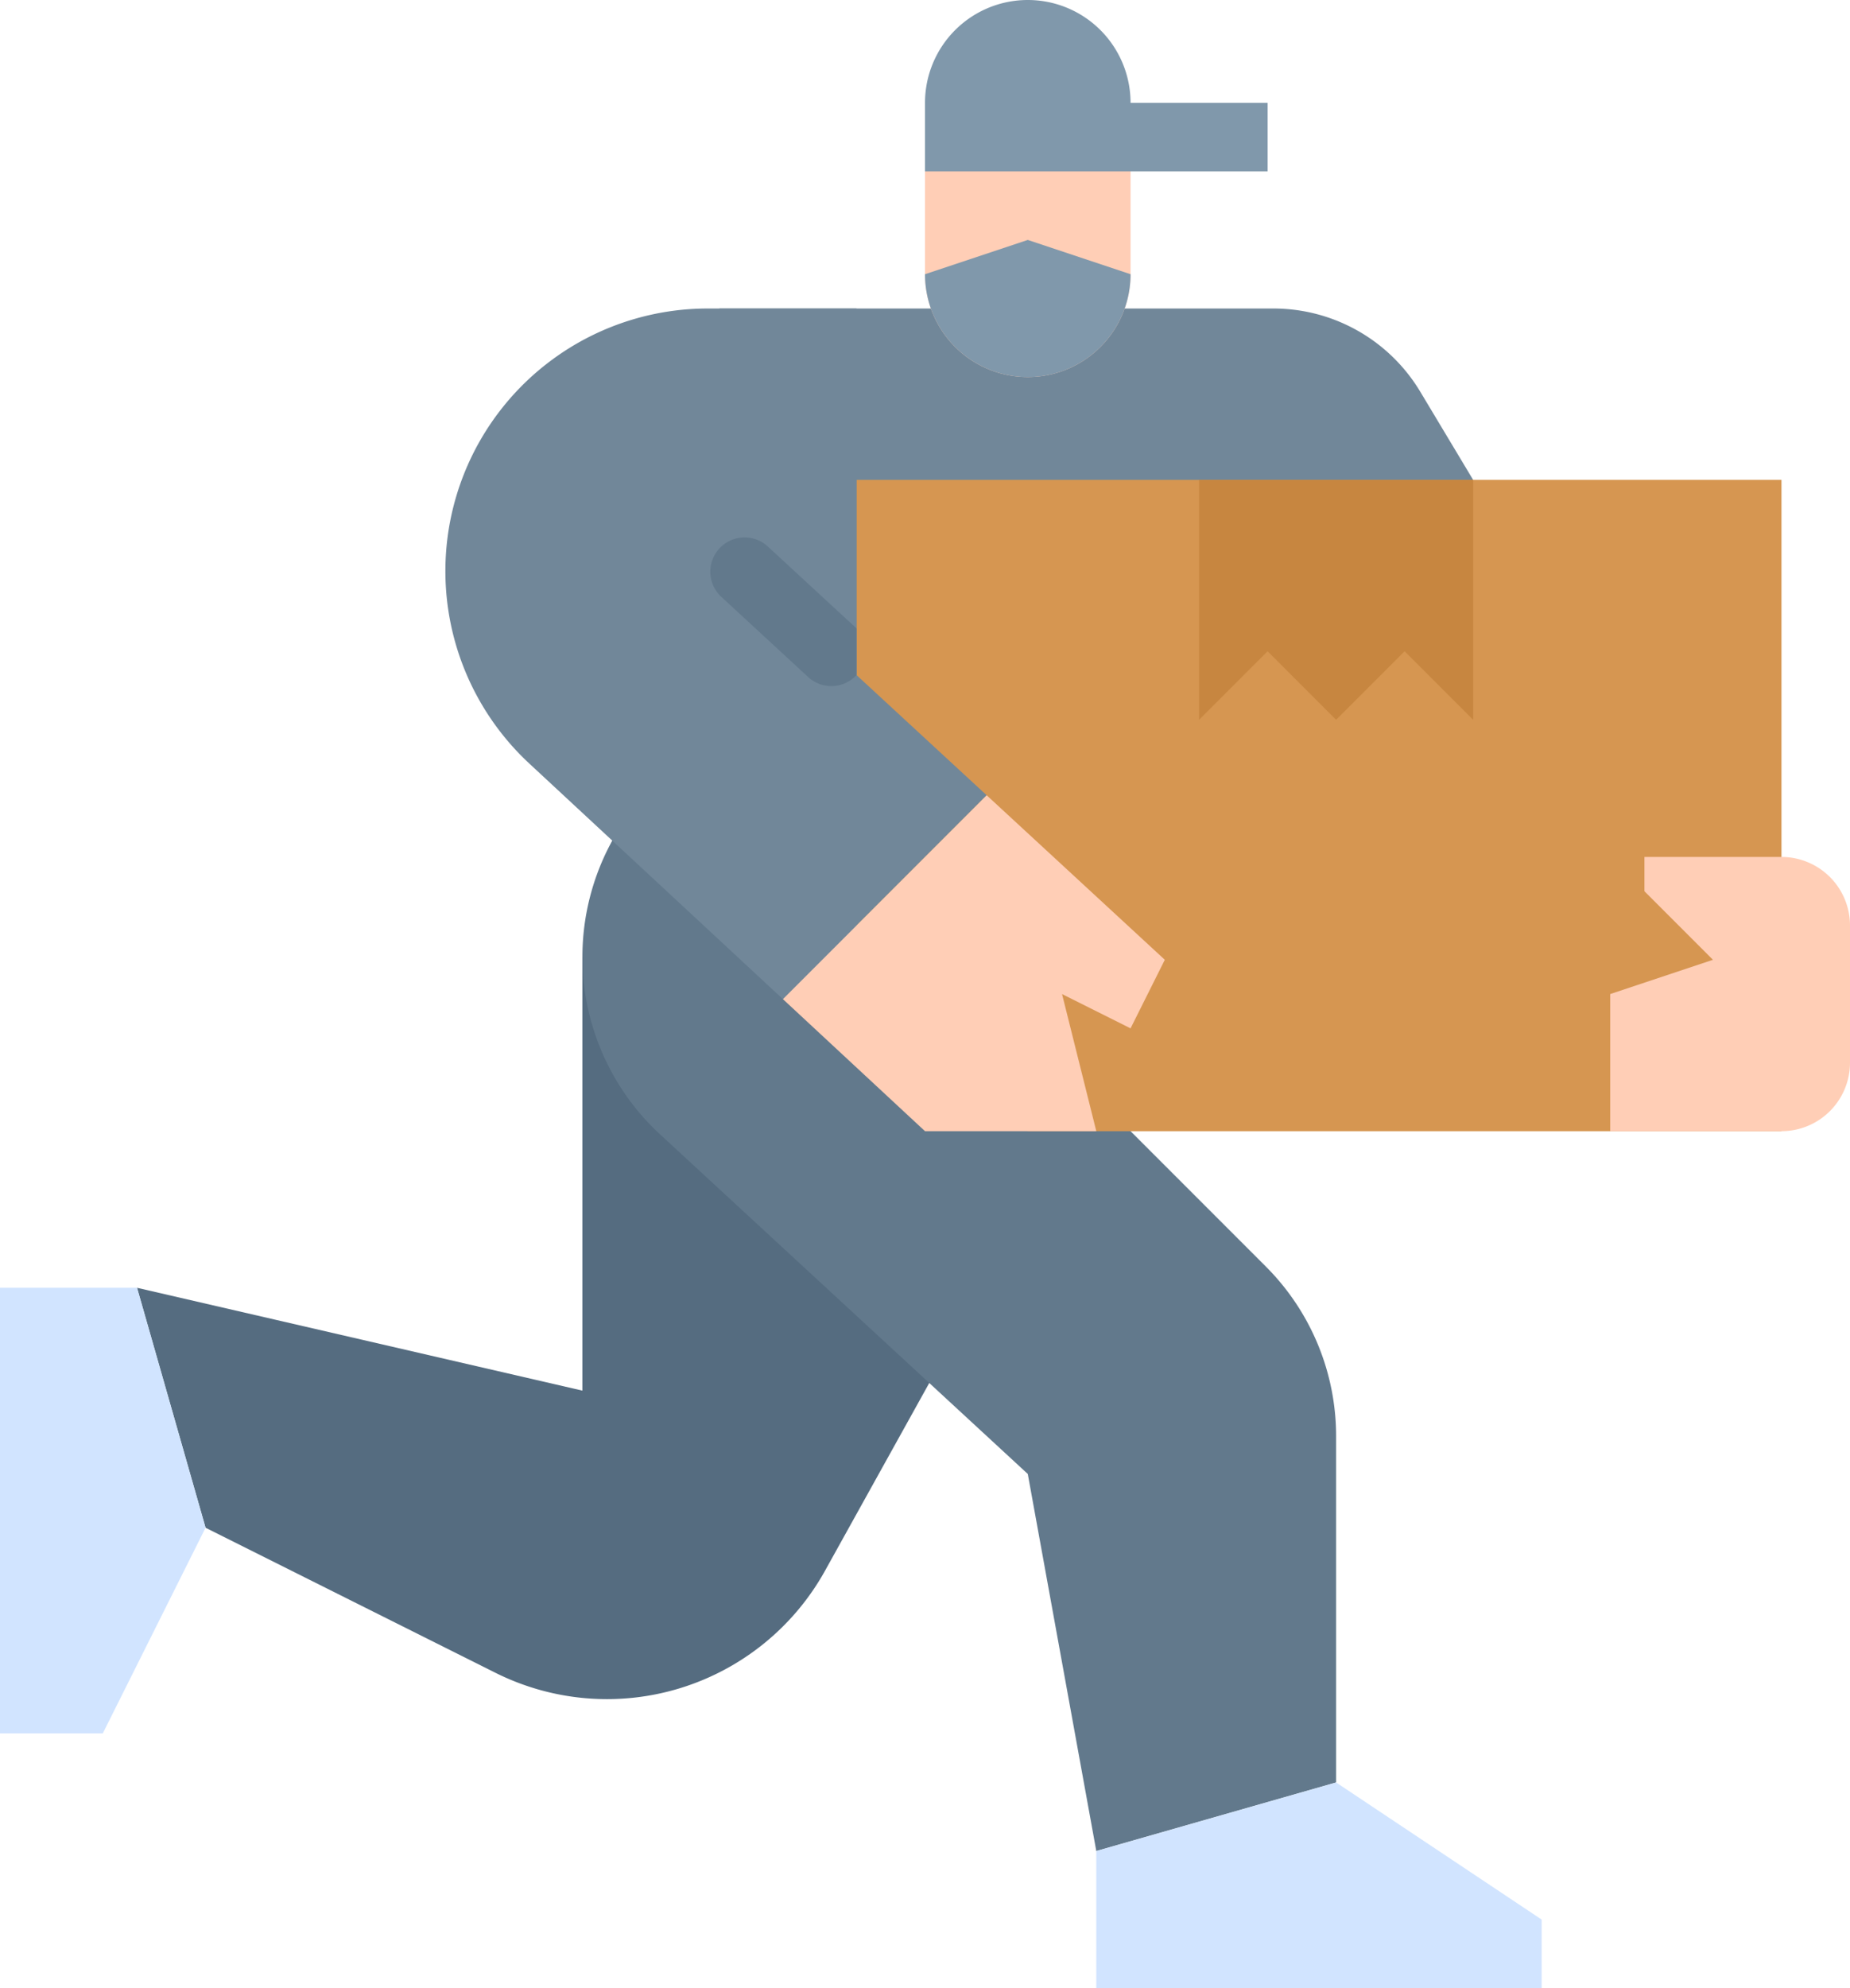 <svg xmlns="http://www.w3.org/2000/svg" viewBox="0 0 432 464"><defs><style>.a{fill:#556c80;}.b{fill:#62798c;}.c{fill:#718799;}.d{fill:#d69651;}.e{fill:#c78640;}.f{fill:#ffceb6;}.g{fill:#8098ab;}.h{fill:#d1e4ff;}</style></defs><path class="a" d="M88,380.55l67.71,33.86a58.24,58.24,0,0,0,76.93-23.8l32.52-58.54L176,247.33V348.55l-104-24Z" transform="translate(-40 -24)"/><path class="b" d="M352,440V359.2a56,56,0,0,0-16.4-39.6L280,264l80-80H216l-23.5,23.5a56.34,56.34,0,0,0,1.62,81.23L280,368l16,88Z" transform="translate(-40 -24)"/><path class="c" d="M384,136l-12.35-20.58A40,40,0,0,0,337.35,96H208V224H384Z" transform="translate(-40 -24)"/><path class="d" d="M240,248V136H456V288H280Z" transform="translate(-40 -24)"/><path class="e" d="M384,136v56l-16-16-16,16-16-16-16,16V136Z" transform="translate(-40 -24)"/><path class="f" d="M304,56V88a24,24,0,0,1-48,0V56Z" transform="translate(-40 -24)"/><path class="g" d="M304,88a24,24,0,0,1-48,0l24-8Z" transform="translate(-40 -24)"/><path class="g" d="M256,48h80V64H256Z" transform="translate(-40 -24)"/><path class="g" d="M280,24a24,24,0,0,1,24,24v8H256V48A24,24,0,0,1,280,24Z" transform="translate(-40 -24)"/><path class="c" d="M222.82,257.18l-59.24-55A61.28,61.28,0,0,1,205.28,96H240v85.54l30.4,28.06Z" transform="translate(-40 -24)"/><path class="f" d="M304,264l-16-8,8,32H256l-33.18-30.82L270.4,209.6,312,248Z" transform="translate(-40 -24)"/><path class="f" d="M416,288V256l24-8-16-16v-8h32a16,16,0,0,1,16,16v32a16,16,0,0,1-16,16Z" transform="translate(-40 -24)"/><path class="h" d="M72,324.55H40v104H64l24-48Z" transform="translate(-40 -24)"/><path class="h" d="M296,488V456l56-16,48,32v16Z" transform="translate(-40 -24)"/><path class="b" d="M240,170.65l-20.7-19.1a8,8,0,0,0-10.86,11.75h0L228.7,182a8,8,0,0,0,11.3-.45h0Z" transform="translate(-40 -24)"/></svg>